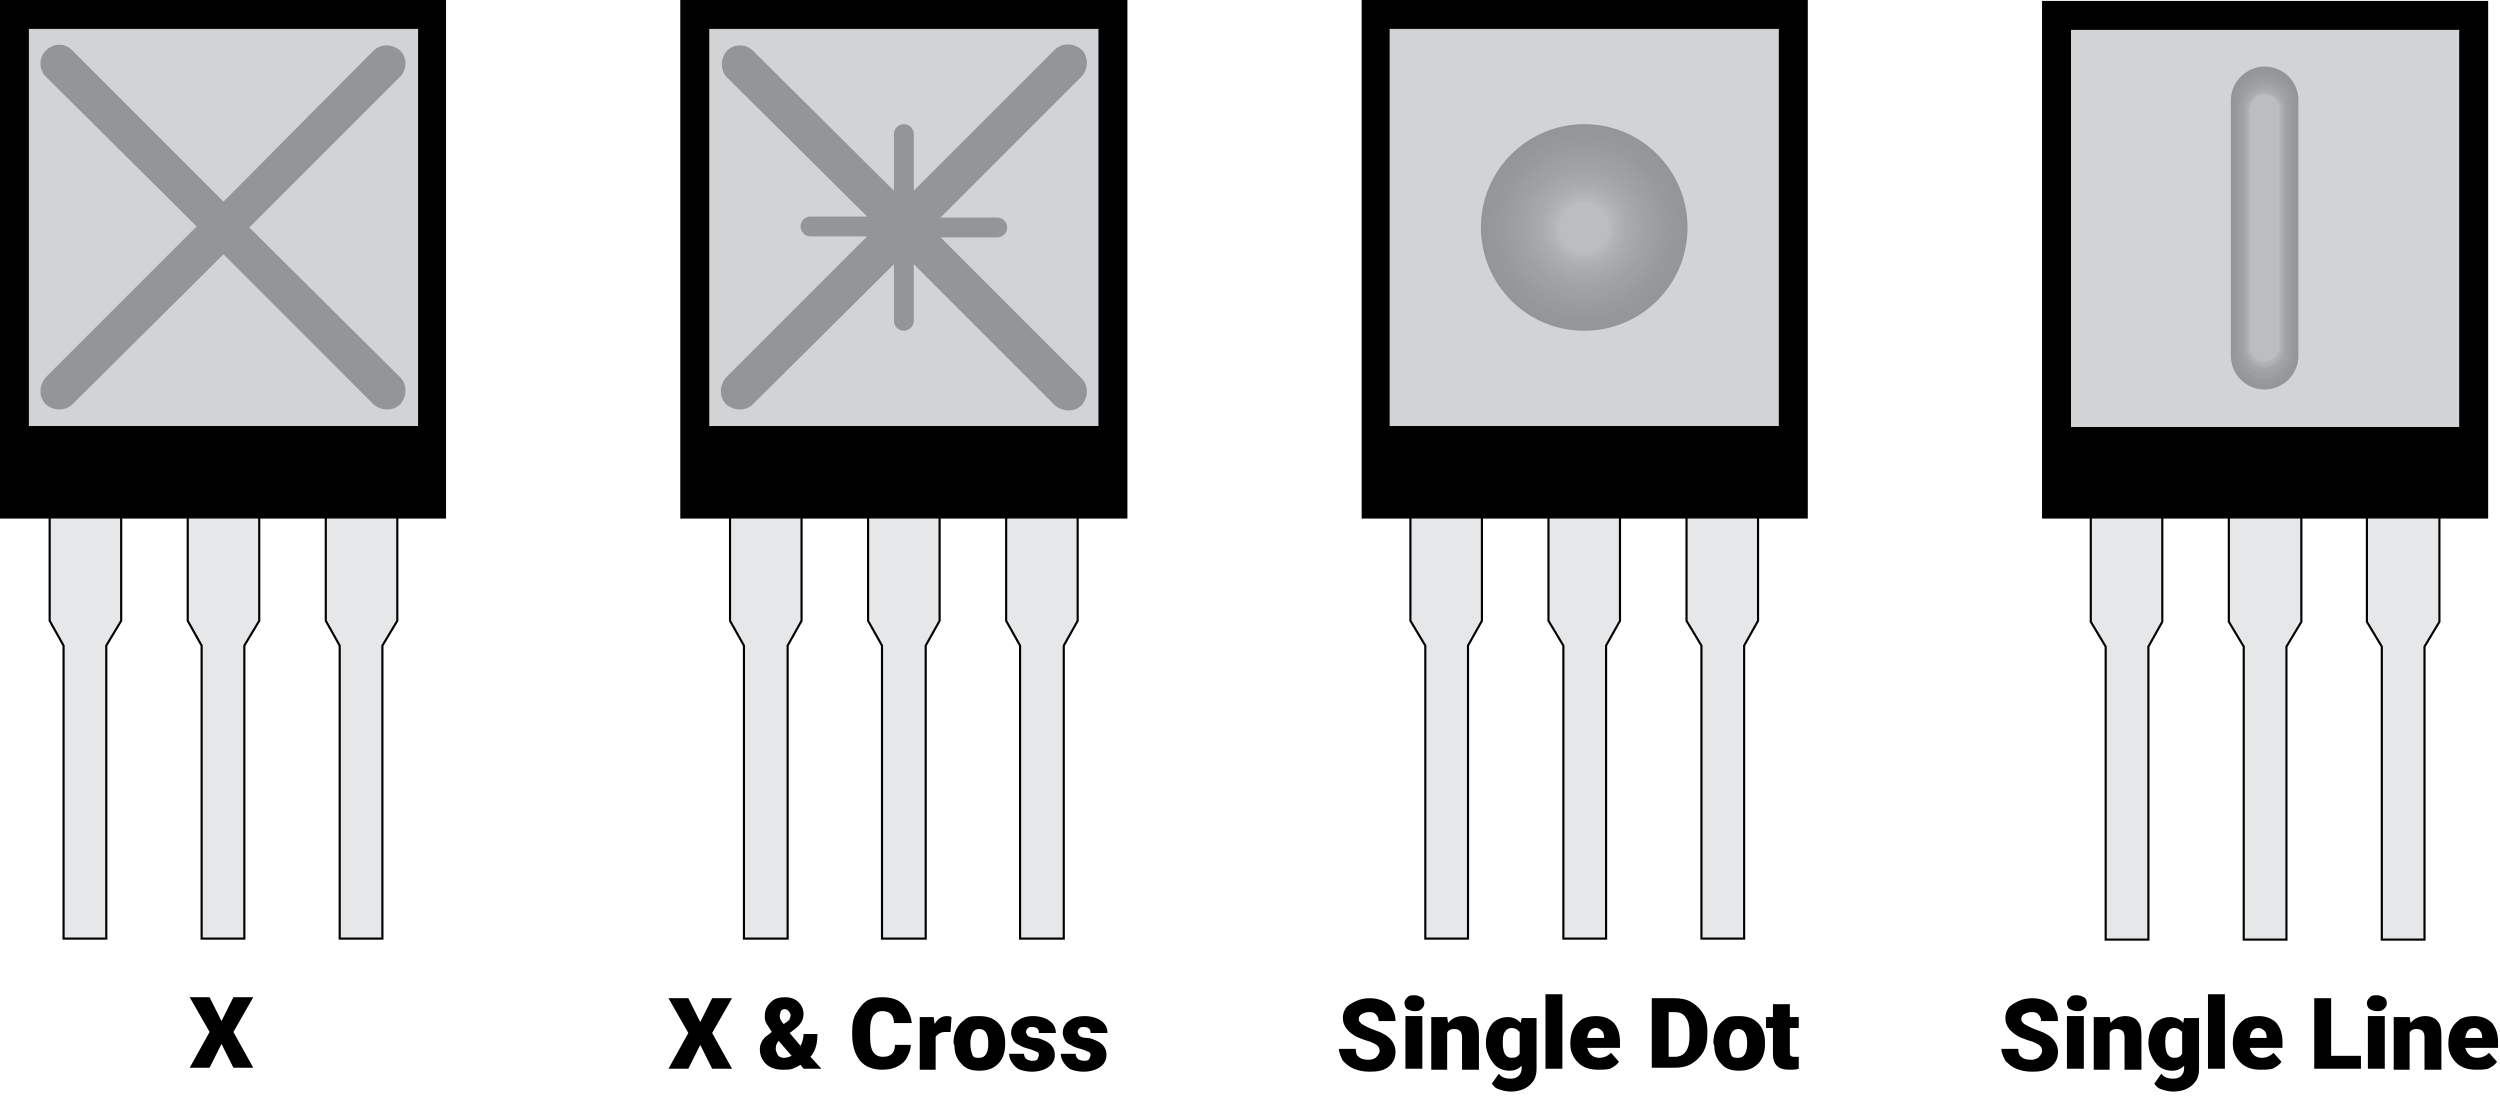<?xml version="1.0" encoding="UTF-8"?>
<svg xmlns="http://www.w3.org/2000/svg" xmlns:xlink="http://www.w3.org/1999/xlink" version="1.1" id="Layer_1" x="0px" y="0px" viewBox="0 0 251.7 110.4" style="enable-background:new 0 0 251.7 110.4;" xml:space="preserve">
<style type="text/css">
	.st0{fill-rule:evenodd;clip-rule:evenodd;stroke:#000000;stroke-width:0.216;stroke-miterlimit:2.613;}
	.st1{fill-rule:evenodd;clip-rule:evenodd;fill:#E6E7E8;stroke:#000000;stroke-width:0.216;stroke-miterlimit:2.613;}
	.st2{fill-rule:evenodd;clip-rule:evenodd;fill:#D1D3D4;stroke:#000000;stroke-width:0.216;stroke-miterlimit:2.613;}
	.st3{fill-rule:evenodd;clip-rule:evenodd;fill:#939598;}
	.st4{fill-rule:evenodd;clip-rule:evenodd;fill:#949698;}
	.st5{fill-rule:evenodd;clip-rule:evenodd;fill:#949699;}
	.st6{fill-rule:evenodd;clip-rule:evenodd;fill:#95979A;}
	.st7{fill-rule:evenodd;clip-rule:evenodd;fill:#96989B;}
	.st8{fill-rule:evenodd;clip-rule:evenodd;fill:#97999B;}
	.st9{fill-rule:evenodd;clip-rule:evenodd;fill:#979A9C;}
	.st10{fill-rule:evenodd;clip-rule:evenodd;fill:#989A9D;}
	.st11{fill-rule:evenodd;clip-rule:evenodd;fill:#999B9E;}
	.st12{fill-rule:evenodd;clip-rule:evenodd;fill:#9A9C9E;}
	.st13{fill-rule:evenodd;clip-rule:evenodd;fill:#9B9D9F;}
	.st14{fill-rule:evenodd;clip-rule:evenodd;fill:#9C9EA1;}
	.st15{fill-rule:evenodd;clip-rule:evenodd;fill:#9D9FA2;}
	.st16{fill-rule:evenodd;clip-rule:evenodd;fill:#9EA0A2;}
	.st17{fill-rule:evenodd;clip-rule:evenodd;fill:#9EA1A3;}
	.st18{fill-rule:evenodd;clip-rule:evenodd;fill:#A0A2A5;}
	.st19{fill-rule:evenodd;clip-rule:evenodd;fill:#A1A3A5;}
	.st20{fill-rule:evenodd;clip-rule:evenodd;fill:#A2A4A7;}
	.st21{fill-rule:evenodd;clip-rule:evenodd;fill:#A3A5A8;}
	.st22{fill-rule:evenodd;clip-rule:evenodd;fill:#A5A7A9;}
	.st23{fill-rule:evenodd;clip-rule:evenodd;fill:#A6A8AB;}
	.st24{fill-rule:evenodd;clip-rule:evenodd;fill:#A7A9AC;}
	.st25{fill-rule:evenodd;clip-rule:evenodd;fill:#A9ABAD;}
	.st26{fill-rule:evenodd;clip-rule:evenodd;fill:#AAACAF;}
	.st27{fill-rule:evenodd;clip-rule:evenodd;fill:#ADAFB1;}
	.st28{fill-rule:evenodd;clip-rule:evenodd;fill:#AEB0B3;}
	.st29{fill-rule:evenodd;clip-rule:evenodd;fill:#B1B3B5;}
	.st30{fill-rule:evenodd;clip-rule:evenodd;fill:#B2B4B7;}
	.st31{fill-rule:evenodd;clip-rule:evenodd;fill:#B6B8BA;}
	.st32{fill-rule:evenodd;clip-rule:evenodd;fill:#B8BABC;}
	.st33{fill-rule:evenodd;clip-rule:evenodd;fill:#BCBDC0;}
	.st34{fill-rule:evenodd;clip-rule:evenodd;fill:#A2A4A6;}
	.st35{fill-rule:evenodd;clip-rule:evenodd;fill:#A5A8AA;}
</style>
<g>
	<polygon class="st0" points="0.1,0.1 44.8,0.1 44.8,52.1 0.1,52.1 0.1,0.1  "></polygon>
	<polygon class="st1" points="6.4,52.1 10.7,52.1 12.2,52.1 12.2,62.5 10.7,65 10.7,94.5 6.4,94.5 6.4,65 5,62.5 5,52.1 6.4,52.1     "></polygon>
	<polygon class="st1" points="20.3,52.1 24.6,52.1 26.1,52.1 26.1,62.5 24.6,65 24.6,94.5 20.3,94.5 20.3,65 18.9,62.5 18.9,52.1    20.3,52.1  "></polygon>
	<polygon class="st1" points="34.2,52.1 38.5,52.1 40,52.1 40,62.5 38.5,65 38.5,94.5 34.2,94.5 34.2,65 32.8,62.5 32.8,52.1    34.2,52.1  "></polygon>
	<polygon class="st2" points="2.8,2.8 42.2,2.8 42.2,43 2.8,43 2.8,2.8  "></polygon>
	<path class="st3" d="M7.3,5.1l15.2,15.2L37.6,5.1c0.7-0.7,1.9-0.7,2.7,0C41,5.8,41,7,40.3,7.7L25.1,22.9L40.3,38   c0.7,0.7,0.7,1.9,0,2.7c-0.7,0.7-1.9,0.7-2.7,0L22.5,25.6L7.3,40.7c-0.7,0.7-1.9,0.7-2.7,0c-0.7-0.7-0.7-1.9,0-2.7l15.2-15.2   L4.6,7.7C3.9,7,3.9,5.8,4.6,5.1C5.4,4.3,6.6,4.3,7.3,5.1L7.3,5.1z"></path>
	<polygon class="st0" points="68.6,0.1 113.4,0.1 113.4,52.1 68.6,52.1 68.6,0.1  "></polygon>
	<polygon class="st1" points="74.9,52.1 79.3,52.1 80.7,52.1 80.7,62.5 79.3,65 79.3,94.5 74.9,94.5 74.9,65 73.5,62.5 73.5,52.1    74.9,52.1  "></polygon>
	<polygon class="st1" points="88.8,52.1 93.2,52.1 94.6,52.1 94.6,62.5 93.2,65 93.2,94.5 88.8,94.5 88.8,65 87.4,62.5 87.4,52.1    88.8,52.1  "></polygon>
	<polygon class="st1" points="102.7,52.1 107.1,52.1 108.5,52.1 108.5,62.5 107.1,65 107.1,94.5 102.7,94.5 102.7,65 101.3,62.5    101.3,52.1 102.7,52.1  "></polygon>
	<polygon class="st2" points="71.3,2.8 110.7,2.8 110.7,43 71.3,43 71.3,2.8  "></polygon>
	<path class="st3" d="M75.8,5.1L90,19.2v-5.7c0-0.6,0.5-1,1-1c0.6,0,1,0.5,1,1v5.7l14.2-14.2c0.7-0.7,1.9-0.7,2.7,0   c0.7,0.7,0.7,1.9,0,2.7L94.7,21.9h5.7c0.6,0,1,0.5,1,1c0,0.6-0.5,1-1,1h-5.7l14.2,14.2c0.7,0.7,0.7,1.9,0,2.7   c-0.7,0.7-1.9,0.7-2.7,0L92,26.6v5.7c0,0.6-0.5,1-1,1c-0.6,0-1-0.5-1-1v-5.7L75.8,40.7c-0.7,0.7-1.9,0.7-2.7,0   c-0.7-0.7-0.7-1.9,0-2.7l14.2-14.2h-5.7c-0.6,0-1-0.5-1-1c0-0.6,0.5-1,1-1h5.7L73.2,7.8c-0.7-0.7-0.7-1.9,0-2.7   C73.9,4.4,75.1,4.4,75.8,5.1L75.8,5.1z"></path>
	<polygon class="st0" points="137.2,0.1 181.9,0.1 181.9,52.1 137.2,52.1 137.2,0.1  "></polygon>
	<polygon class="st1" points="143.5,52.1 147.8,52.1 149.2,52.1 149.2,62.5 147.8,65 147.8,94.5 143.5,94.5 143.5,65 142,62.5    142,52.1 143.5,52.1  "></polygon>
	<polygon class="st1" points="157.4,52.1 161.7,52.1 163.1,52.1 163.1,62.5 161.7,65 161.7,94.5 157.4,94.5 157.4,65 155.9,62.5    155.9,52.1 157.4,52.1  "></polygon>
	<polygon class="st1" points="171.3,52.1 175.6,52.1 177,52.1 177,62.5 175.6,65 175.6,94.5 171.3,94.5 171.3,65 169.8,62.5    169.8,52.1 171.3,52.1  "></polygon>
	<polygon class="st2" points="139.8,2.8 179.2,2.8 179.2,43 139.8,43 139.8,2.8  "></polygon>
	<path class="st3" d="M159.5,12.5c5.8,0,10.4,4.7,10.4,10.4c0,5.8-4.7,10.4-10.4,10.4c-5.8,0-10.4-4.7-10.4-10.4   C149.1,17.1,153.8,12.5,159.5,12.5L159.5,12.5z"></path>
	<path class="st4" d="M159.5,12.7c5.6,0,10.2,4.6,10.2,10.2c0,5.6-4.6,10.2-10.2,10.2c-5.6,0-10.2-4.6-10.2-10.2   C149.3,17.3,153.9,12.7,159.5,12.7L159.5,12.7z"></path>
	<path class="st5" d="M159.5,13c5.5,0,9.9,4.4,9.9,9.9s-4.4,9.9-9.9,9.9s-9.9-4.4-9.9-9.9S154,13,159.5,13L159.5,13z"></path>
	<path class="st6" d="M159.5,13.2c5.3,0,9.7,4.3,9.7,9.7c0,5.3-4.3,9.7-9.7,9.7c-5.3,0-9.7-4.3-9.7-9.7   C149.8,17.6,154.2,13.2,159.5,13.2L159.5,13.2z"></path>
	<path class="st6" d="M159.5,13.5c5.2,0,9.4,4.2,9.4,9.4c0,5.2-4.2,9.4-9.4,9.4c-5.2,0-9.4-4.2-9.4-9.4   C150.1,17.7,154.3,13.5,159.5,13.5L159.5,13.5z"></path>
	<path class="st7" d="M159.5,13.7c5.1,0,9.2,4.1,9.2,9.2c0,5.1-4.1,9.2-9.2,9.2c-5.1,0-9.2-4.1-9.2-9.2   C150.4,17.8,154.5,13.7,159.5,13.7L159.5,13.7z"></path>
	<path class="st8" d="M159.5,14c4.9,0,8.9,4,8.9,8.9s-4,8.9-8.9,8.9s-8.9-4-8.9-8.9S154.6,14,159.5,14L159.5,14z"></path>
	<path class="st9" d="M159.5,14.3c4.8,0,8.7,3.9,8.7,8.7c0,4.8-3.9,8.7-8.7,8.7c-4.8,0-8.7-3.9-8.7-8.7   C150.9,18.1,154.7,14.3,159.5,14.3L159.5,14.3z"></path>
	<path class="st10" d="M159.5,14.5c4.6,0,8.4,3.8,8.4,8.4c0,4.6-3.8,8.4-8.4,8.4c-4.6,0-8.4-3.8-8.4-8.4   C151.1,18.3,154.9,14.5,159.5,14.5L159.5,14.5z"></path>
	<path class="st11" d="M159.5,14.8c4.5,0,8.1,3.6,8.1,8.1c0,4.5-3.6,8.1-8.1,8.1c-4.5,0-8.1-3.6-8.1-8.1   C151.4,18.4,155,14.8,159.5,14.8L159.5,14.8z"></path>
	<path class="st12" d="M159.5,15c4.4,0,7.9,3.5,7.9,7.9c0,4.4-3.5,7.9-7.9,7.9c-4.4,0-7.9-3.5-7.9-7.9C151.6,18.6,155.2,15,159.5,15   L159.5,15z"></path>
	<path class="st13" d="M159.5,15.3c4.2,0,7.6,3.4,7.6,7.6c0,4.2-3.4,7.6-7.6,7.6c-4.2,0-7.6-3.4-7.6-7.6   C151.9,18.7,155.3,15.3,159.5,15.3L159.5,15.3z"></path>
	<path class="st14" d="M159.5,15.5c4.1,0,7.4,3.3,7.4,7.4c0,4.1-3.3,7.4-7.4,7.4c-4.1,0-7.4-3.3-7.4-7.4   C152.2,18.8,155.5,15.5,159.5,15.5L159.5,15.5z"></path>
	<path class="st15" d="M159.5,15.8c3.9,0,7.1,3.2,7.1,7.1c0,3.9-3.2,7.1-7.1,7.1c-3.9,0-7.1-3.2-7.1-7.1   C152.4,19,155.6,15.8,159.5,15.8L159.5,15.8z"></path>
	<path class="st16" d="M159.5,16.1c3.8,0,6.9,3.1,6.9,6.9c0,3.8-3.1,6.9-6.9,6.9c-3.8,0-6.9-3.1-6.9-6.9   C152.7,19.1,155.7,16.1,159.5,16.1L159.5,16.1z"></path>
	<path class="st17" d="M159.5,16.3c3.6,0,6.6,3,6.6,6.6c0,3.6-3,6.6-6.6,6.6c-3.6,0-6.6-3-6.6-6.6C152.9,19.3,155.9,16.3,159.5,16.3   L159.5,16.3z"></path>
	<path class="st18" d="M159.5,16.6c3.5,0,6.3,2.8,6.3,6.3c0,3.5-2.8,6.3-6.3,6.3c-3.5,0-6.3-2.8-6.3-6.3   C153.2,19.4,156,16.6,159.5,16.6L159.5,16.6z"></path>
	<path class="st19" d="M159.5,16.8c3.4,0,6.1,2.7,6.1,6.1c0,3.4-2.7,6.1-6.1,6.1c-3.4,0-6.1-2.7-6.1-6.1   C153.4,19.6,156.2,16.8,159.5,16.8L159.5,16.8z"></path>
	<path class="st20" d="M159.5,17.1c3.2,0,5.8,2.6,5.8,5.8c0,3.2-2.6,5.8-5.8,5.8c-3.2,0-5.8-2.6-5.8-5.8   C153.7,19.7,156.3,17.1,159.5,17.1L159.5,17.1z"></path>
	<path class="st21" d="M159.5,17.3c3.1,0,5.6,2.5,5.6,5.6c0,3.1-2.5,5.6-5.6,5.6c-3.1,0-5.6-2.5-5.6-5.6   C153.9,19.8,156.4,17.3,159.5,17.3L159.5,17.3z"></path>
	<path class="st22" d="M159.5,17.6c2.9,0,5.3,2.4,5.3,5.3c0,2.9-2.4,5.3-5.3,5.3c-2.9,0-5.3-2.4-5.3-5.3   C154.2,20,156.6,17.6,159.5,17.6L159.5,17.6z"></path>
	<path class="st23" d="M159.5,17.9c2.8,0,5.1,2.3,5.1,5.1c0,2.8-2.3,5.1-5.1,5.1c-2.8,0-5.1-2.3-5.1-5.1   C154.5,20.1,156.7,17.9,159.5,17.9L159.5,17.9z"></path>
	<path class="st24" d="M159.5,18.1c2.7,0,4.8,2.2,4.8,4.8c0,2.7-2.2,4.8-4.8,4.8c-2.7,0-4.8-2.2-4.8-4.8   C154.7,20.3,156.9,18.1,159.5,18.1L159.5,18.1z"></path>
	<path class="st25" d="M159.5,18.4c2.5,0,4.5,2,4.5,4.5c0,2.5-2,4.5-4.5,4.5c-2.5,0-4.5-2-4.5-4.5C155,20.4,157,18.4,159.5,18.4   L159.5,18.4z"></path>
	<path class="st26" d="M159.5,18.6c2.4,0,4.3,1.9,4.3,4.3c0,2.4-1.9,4.3-4.3,4.3c-2.4,0-4.3-1.9-4.3-4.3   C155.2,20.5,157.2,18.6,159.5,18.6L159.5,18.6z"></path>
	<path class="st27" d="M159.5,18.9c2.2,0,4,1.8,4,4c0,2.2-1.8,4-4,4s-4-1.8-4-4C155.5,20.7,157.3,18.9,159.5,18.9L159.5,18.9z"></path>
	<path class="st28" d="M159.5,19.1c2.1,0,3.8,1.7,3.8,3.8c0,2.1-1.7,3.8-3.8,3.8c-2.1,0-3.8-1.7-3.8-3.8   C155.7,20.8,157.4,19.1,159.5,19.1L159.5,19.1z"></path>
	<path class="st29" d="M159.5,19.4c1.9,0,3.5,1.6,3.5,3.5c0,1.9-1.6,3.5-3.5,3.5s-3.5-1.6-3.5-3.5C156,21,157.6,19.4,159.5,19.4   L159.5,19.4z"></path>
	<path class="st30" d="M159.5,19.6c1.8,0,3.3,1.5,3.3,3.3c0,1.8-1.5,3.3-3.3,3.3c-1.8,0-3.3-1.5-3.3-3.3   C156.3,21.1,157.7,19.6,159.5,19.6L159.5,19.6z"></path>
	<path class="st31" d="M159.5,19.9c1.7,0,3,1.3,3,3c0,1.7-1.3,3-3,3s-3-1.3-3-3C156.5,21.3,157.9,19.9,159.5,19.9L159.5,19.9z"></path>
	<path class="st32" d="M159.5,20.2c1.5,0,2.8,1.2,2.8,2.8c0,1.5-1.2,2.8-2.8,2.8c-1.5,0-2.8-1.2-2.8-2.8   C156.8,21.4,158,20.2,159.5,20.2L159.5,20.2z"></path>
	<path class="st33" d="M159.5,20.4c1.4,0,2.5,1.1,2.5,2.5c0,1.4-1.1,2.5-2.5,2.5c-1.4,0-2.5-1.1-2.5-2.5   C157,21.5,158.1,20.4,159.5,20.4L159.5,20.4z"></path>
	<polygon class="st0" points="205.7,0.2 250.4,0.2 250.4,52.1 205.7,52.1 205.7,0.2  "></polygon>
	<polygon class="st1" points="212,52.1 216.3,52.1 217.7,52.1 217.7,62.6 216.3,65.1 216.3,94.6 212,94.6 212,65.1 210.5,62.6    210.5,52.1 212,52.1  "></polygon>
	<polygon class="st1" points="225.9,52.1 230.2,52.1 231.7,52.1 231.7,62.6 230.2,65.1 230.2,94.6 225.9,94.6 225.9,65.1    224.4,62.6 224.4,52.1 225.9,52.1  "></polygon>
	<polygon class="st1" points="239.8,52.1 244.1,52.1 245.6,52.1 245.6,62.6 244.1,65.1 244.1,94.6 239.8,94.6 239.8,65.1    238.3,62.6 238.3,52.1 239.8,52.1  "></polygon>
	<polygon class="st2" points="208.4,2.9 247.7,2.9 247.7,43.1 208.4,43.1 208.4,2.9  "></polygon>
	<g>
		<path d="M22.3,102.8l1.2-2.4h2l-2,3.5l2,3.6h-2l-1.2-2.4l-1.2,2.4h-2l2-3.6l-2-3.5h2L22.3,102.8z"></path>
	</g>
	<g>
		<path d="M70.5,102.9l1.2-2.4h2l-2,3.5l2,3.6h-2l-1.2-2.4l-1.2,2.4h-2l2-3.6l-2-3.5h2L70.5,102.9z"></path>
		<path d="M77.7,103.9c-0.2-0.3-0.3-0.5-0.5-0.8s-0.2-0.5-0.2-0.8c0-0.6,0.2-1,0.6-1.4c0.4-0.4,0.9-0.5,1.5-0.5c0.5,0,1,0.2,1.3,0.5    s0.5,0.7,0.5,1.2c0,0.6-0.3,1.1-1,1.6l-0.4,0.3l1.1,1.3c0.2-0.4,0.3-0.8,0.3-1.2h1.4c0,1-0.2,1.7-0.7,2.3l1.1,1.2h-1.8l-0.3-0.4    c-0.3,0.2-0.6,0.3-0.8,0.4c-0.3,0.1-0.6,0.1-1,0.1c-0.7,0-1.3-0.2-1.7-0.6c-0.4-0.4-0.6-0.9-0.6-1.5c0-0.3,0.1-0.6,0.3-0.9    S77.2,104.3,77.7,103.9L77.7,103.9z M78.9,106.5c0.3,0,0.6-0.1,0.8-0.2l-1.3-1.5l0,0c-0.2,0.2-0.3,0.5-0.3,0.8    c0,0.2,0.1,0.4,0.2,0.6S78.7,106.5,78.9,106.5z M78.5,102.3c0,0.2,0.1,0.5,0.4,0.8l0.3-0.2c0.1-0.1,0.3-0.2,0.3-0.3    s0.1-0.2,0.1-0.4c0-0.1-0.1-0.3-0.2-0.4c-0.1-0.1-0.2-0.2-0.4-0.2c-0.2,0-0.3,0.1-0.4,0.2C78.6,102,78.5,102.1,78.5,102.3z"></path>
		<path d="M91.7,105.2c0,0.5-0.2,0.9-0.4,1.3c-0.2,0.4-0.6,0.7-1,0.9c-0.4,0.2-0.9,0.3-1.5,0.3c-0.9,0-1.7-0.3-2.2-0.9    s-0.8-1.5-0.8-2.6v-0.4c0-0.7,0.1-1.3,0.4-1.8s0.6-0.9,1-1.2c0.5-0.3,1-0.4,1.6-0.4c0.9,0,1.6,0.2,2.1,0.7    c0.5,0.5,0.8,1.1,0.9,1.9H90c0-0.4-0.1-0.7-0.3-0.9s-0.5-0.3-0.9-0.3c-0.4,0-0.7,0.2-0.9,0.5s-0.3,0.8-0.3,1.5v0.5    c0,0.8,0.1,1.3,0.3,1.6s0.5,0.5,1,0.5c0.4,0,0.7-0.1,0.9-0.3c0.2-0.2,0.3-0.5,0.3-0.9H91.7z"></path>
		<path d="M95.7,103.9l-0.5,0c-0.5,0-0.8,0.2-1,0.5v3.3h-1.6v-5.3H94l0.1,0.7c0.3-0.5,0.7-0.8,1.2-0.8c0.2,0,0.3,0,0.5,0.1    L95.7,103.9z"></path>
		<path d="M96,105c0-0.5,0.1-1,0.3-1.4c0.2-0.4,0.5-0.7,0.9-1s0.8-0.3,1.4-0.3c0.8,0,1.4,0.2,1.9,0.7c0.5,0.5,0.7,1.2,0.7,2v0.1    c0,0.8-0.2,1.5-0.7,2c-0.5,0.5-1.1,0.7-1.9,0.7c-0.8,0-1.4-0.2-1.8-0.7c-0.5-0.5-0.7-1.1-0.7-1.8L96,105z M97.7,105.1    c0,0.5,0.1,0.8,0.2,1.1s0.4,0.3,0.7,0.3c0.6,0,0.9-0.5,0.9-1.4V105c0-0.9-0.3-1.4-0.9-1.4c-0.6,0-0.8,0.4-0.9,1.2L97.7,105.1z"></path>
		<path d="M104.6,106.2c0-0.1-0.1-0.3-0.2-0.3s-0.4-0.2-0.8-0.3s-0.7-0.2-1-0.4c-0.3-0.1-0.5-0.3-0.6-0.5s-0.2-0.5-0.2-0.7    c0-0.5,0.2-0.9,0.6-1.2c0.4-0.3,0.9-0.5,1.6-0.5c0.7,0,1.3,0.2,1.7,0.5c0.4,0.3,0.6,0.7,0.6,1.2h-1.7c0-0.4-0.2-0.6-0.7-0.6    c-0.2,0-0.3,0-0.4,0.1c-0.1,0.1-0.2,0.2-0.2,0.4c0,0.1,0.1,0.3,0.2,0.4s0.4,0.2,0.7,0.2s0.6,0.1,0.8,0.2c0.8,0.3,1.2,0.8,1.2,1.5    c0,0.5-0.2,0.9-0.6,1.2c-0.4,0.3-1,0.5-1.7,0.5c-0.5,0-0.9-0.1-1.2-0.2s-0.6-0.4-0.8-0.7s-0.3-0.6-0.3-0.9h1.5    c0,0.2,0.1,0.4,0.2,0.5s0.4,0.2,0.6,0.2c0.2,0,0.4,0,0.5-0.1S104.6,106.3,104.6,106.2z"></path>
		<path d="M109.8,106.2c0-0.1-0.1-0.3-0.2-0.3s-0.4-0.2-0.8-0.3s-0.7-0.2-1-0.4c-0.3-0.1-0.5-0.3-0.6-0.5s-0.2-0.5-0.2-0.7    c0-0.5,0.2-0.9,0.6-1.2c0.4-0.3,0.9-0.5,1.6-0.5c0.7,0,1.3,0.2,1.7,0.5c0.4,0.3,0.6,0.7,0.6,1.2h-1.7c0-0.4-0.2-0.6-0.7-0.6    c-0.2,0-0.3,0-0.4,0.1c-0.1,0.1-0.2,0.2-0.2,0.4c0,0.1,0.1,0.3,0.2,0.4s0.4,0.2,0.7,0.2s0.6,0.1,0.8,0.2c0.8,0.3,1.2,0.8,1.2,1.5    c0,0.5-0.2,0.9-0.6,1.2c-0.4,0.3-1,0.5-1.7,0.5c-0.5,0-0.9-0.1-1.2-0.2s-0.6-0.4-0.8-0.7s-0.3-0.6-0.3-0.9h1.5    c0,0.2,0.1,0.4,0.2,0.5s0.4,0.2,0.6,0.2c0.2,0,0.4,0,0.5-0.1S109.8,106.3,109.8,106.2z"></path>
	</g>
	<g>
		<path d="M138.9,105.8c0-0.3-0.1-0.4-0.3-0.6c-0.2-0.1-0.5-0.3-0.9-0.4s-0.8-0.3-1.1-0.4c-0.9-0.5-1.4-1.1-1.4-1.9    c0-0.4,0.1-0.7,0.3-1c0.2-0.3,0.6-0.5,1-0.7c0.4-0.2,0.9-0.3,1.4-0.3c0.5,0,1,0.1,1.4,0.3s0.7,0.4,0.9,0.8s0.3,0.7,0.3,1.2h-1.7    c0-0.3-0.1-0.5-0.3-0.7c-0.2-0.2-0.4-0.2-0.7-0.2c-0.3,0-0.5,0.1-0.7,0.2c-0.2,0.1-0.3,0.3-0.3,0.5c0,0.2,0.1,0.3,0.3,0.5    c0.2,0.1,0.5,0.3,1,0.5c0.5,0.2,0.9,0.3,1.2,0.5c0.8,0.4,1.2,1.1,1.2,1.8c0,0.6-0.2,1.1-0.7,1.5s-1.1,0.5-1.9,0.5    c-0.6,0-1.1-0.1-1.6-0.3c-0.5-0.2-0.8-0.5-1.1-0.8c-0.2-0.4-0.4-0.8-0.4-1.2h1.7c0,0.4,0.1,0.7,0.3,0.8c0.2,0.2,0.5,0.3,1,0.3    c0.3,0,0.5-0.1,0.7-0.2C138.8,106.2,138.9,106,138.9,105.8z"></path>
		<path d="M141.4,101c0-0.2,0.1-0.4,0.3-0.6s0.4-0.2,0.7-0.2s0.5,0.1,0.7,0.2s0.3,0.3,0.3,0.6s-0.1,0.4-0.3,0.6s-0.4,0.2-0.7,0.2    s-0.5-0.1-0.7-0.2S141.4,101.2,141.4,101z M143.2,107.6h-1.7v-5.3h1.7V107.6z"></path>
		<path d="M145.7,102.4l0.1,0.6c0.4-0.5,0.9-0.7,1.5-0.7c0.5,0,1,0.2,1.2,0.5c0.3,0.3,0.4,0.8,0.4,1.5v3.4h-1.7v-3.3    c0-0.3-0.1-0.5-0.2-0.6c-0.1-0.1-0.3-0.2-0.6-0.2c-0.3,0-0.6,0.1-0.7,0.4v3.7h-1.6v-5.3H145.7z"></path>
		<path d="M149.6,105c0-0.5,0.1-1,0.3-1.4s0.4-0.7,0.8-0.9c0.3-0.2,0.7-0.3,1.1-0.3c0.5,0,1,0.2,1.3,0.6l0.1-0.5h1.5v5.1    c0,0.5-0.1,0.9-0.3,1.2c-0.2,0.3-0.5,0.6-0.9,0.8c-0.4,0.2-0.9,0.3-1.4,0.3c-0.4,0-0.8-0.1-1.1-0.2c-0.4-0.1-0.6-0.3-0.8-0.6    l0.7-1c0.3,0.4,0.7,0.5,1.2,0.5c0.7,0,1.1-0.4,1.1-1.1v-0.2c-0.3,0.3-0.7,0.5-1.2,0.5c-0.6,0-1.2-0.2-1.6-0.7    S149.6,105.9,149.6,105L149.6,105z M151.3,105.1c0,0.4,0.1,0.8,0.2,1c0.2,0.3,0.4,0.4,0.7,0.4c0.4,0,0.6-0.1,0.8-0.4v-2.2    c-0.2-0.2-0.4-0.4-0.8-0.4c-0.3,0-0.5,0.1-0.7,0.4C151.3,104.2,151.3,104.6,151.3,105.1z"></path>
		<path d="M157.3,107.6h-1.7v-7.5h1.7V107.6z"></path>
		<path d="M160.9,107.7c-0.8,0-1.5-0.2-2-0.7s-0.8-1.1-0.8-1.9V105c0-0.5,0.1-1,0.3-1.4s0.5-0.7,0.9-1c0.4-0.2,0.8-0.3,1.4-0.3    c0.7,0,1.3,0.2,1.8,0.7c0.4,0.5,0.6,1.1,0.6,1.9v0.6h-3.3c0.1,0.3,0.2,0.5,0.4,0.7s0.5,0.3,0.8,0.3c0.5,0,0.9-0.2,1.2-0.5l0.8,0.9    c-0.2,0.3-0.5,0.5-0.9,0.7C161.7,107.7,161.3,107.7,160.9,107.7z M160.7,103.5c-0.5,0-0.8,0.3-0.9,1h1.7v-0.1    c0-0.3-0.1-0.5-0.2-0.6C161.1,103.6,160.9,103.5,160.7,103.5z"></path>
		<path d="M166.3,107.6v-7.1h2.3c0.6,0,1.2,0.1,1.7,0.4c0.5,0.3,0.9,0.7,1.2,1.2c0.3,0.5,0.4,1.1,0.4,1.7v0.3c0,0.7-0.1,1.2-0.4,1.8    c-0.3,0.5-0.7,0.9-1.2,1.2c-0.5,0.3-1.1,0.4-1.7,0.4H166.3z M168,101.9v4.5h0.6c0.5,0,0.9-0.2,1.1-0.5c0.3-0.4,0.4-0.9,0.4-1.6    v-0.3c0-0.7-0.1-1.2-0.4-1.6s-0.6-0.5-1.2-0.5H168z"></path>
		<path d="M172.5,105c0-0.5,0.1-1,0.3-1.4c0.2-0.4,0.5-0.7,0.9-1s0.8-0.3,1.4-0.3c0.8,0,1.4,0.2,1.9,0.7c0.5,0.5,0.7,1.2,0.7,2v0.1    c0,0.8-0.2,1.5-0.7,2c-0.5,0.5-1.1,0.7-1.9,0.7c-0.8,0-1.4-0.2-1.8-0.7c-0.5-0.5-0.7-1.1-0.7-1.8L172.5,105z M174.1,105.1    c0,0.5,0.1,0.8,0.2,1.1s0.4,0.3,0.7,0.3c0.6,0,0.9-0.5,0.9-1.4V105c0-0.9-0.3-1.4-0.9-1.4c-0.5,0-0.8,0.4-0.9,1.2L174.1,105.1z"></path>
		<path d="M180.2,101.1v1.3h0.9v1.1h-0.9v2.4c0,0.2,0,0.3,0.1,0.4s0.2,0.1,0.4,0.1c0.2,0,0.3,0,0.4,0v1.2c-0.3,0.1-0.6,0.1-0.9,0.1    c-0.6,0-1-0.1-1.3-0.4s-0.4-0.7-0.4-1.2v-2.6h-0.7v-1.1h0.7v-1.3H180.2z"></path>
	</g>
	<g>
		<path d="M205.6,105.8c0-0.3-0.1-0.4-0.3-0.6c-0.2-0.1-0.5-0.3-0.9-0.4s-0.8-0.3-1.1-0.4c-0.9-0.5-1.4-1.1-1.4-1.9    c0-0.4,0.1-0.7,0.3-1c0.2-0.3,0.6-0.5,1-0.7c0.4-0.2,0.9-0.3,1.4-0.3c0.5,0,1,0.1,1.4,0.3s0.7,0.4,0.9,0.8s0.3,0.7,0.3,1.2h-1.7    c0-0.3-0.1-0.5-0.3-0.7c-0.2-0.2-0.4-0.2-0.7-0.2c-0.3,0-0.5,0.1-0.7,0.2c-0.2,0.1-0.3,0.3-0.3,0.5c0,0.2,0.1,0.3,0.3,0.5    c0.2,0.1,0.5,0.3,1,0.5c0.5,0.2,0.9,0.3,1.2,0.5c0.8,0.4,1.2,1.1,1.2,1.8c0,0.6-0.2,1.1-0.7,1.5s-1.1,0.5-1.9,0.5    c-0.6,0-1.1-0.1-1.6-0.3c-0.5-0.2-0.8-0.5-1.1-0.8c-0.2-0.4-0.4-0.8-0.4-1.2h1.7c0,0.4,0.1,0.7,0.3,0.8c0.2,0.2,0.5,0.3,1,0.3    c0.3,0,0.5-0.1,0.7-0.2C205.5,106.2,205.6,106,205.6,105.8z"></path>
		<path d="M208.1,101c0-0.2,0.1-0.4,0.3-0.6s0.4-0.2,0.7-0.2s0.5,0.1,0.7,0.2s0.3,0.3,0.3,0.6s-0.1,0.4-0.3,0.6s-0.4,0.2-0.7,0.2    s-0.5-0.1-0.7-0.2S208.1,101.2,208.1,101z M209.8,107.6h-1.7v-5.3h1.7V107.6z"></path>
		<path d="M212.4,102.4l0.1,0.6c0.4-0.5,0.9-0.7,1.5-0.7c0.5,0,1,0.2,1.2,0.5c0.3,0.3,0.4,0.8,0.4,1.5v3.4h-1.7v-3.3    c0-0.3-0.1-0.5-0.2-0.6c-0.1-0.1-0.3-0.2-0.6-0.2c-0.3,0-0.6,0.1-0.7,0.4v3.7h-1.6v-5.3H212.4z"></path>
		<path d="M216.3,105c0-0.5,0.1-1,0.3-1.4s0.4-0.7,0.8-0.9c0.3-0.2,0.7-0.3,1.1-0.3c0.5,0,1,0.2,1.3,0.6l0.1-0.5h1.5v5.1    c0,0.5-0.1,0.9-0.3,1.2c-0.2,0.3-0.5,0.6-0.9,0.8c-0.4,0.2-0.9,0.3-1.4,0.3c-0.4,0-0.8-0.1-1.1-0.2c-0.4-0.1-0.6-0.3-0.8-0.6    l0.7-1c0.3,0.4,0.7,0.5,1.2,0.5c0.7,0,1.1-0.4,1.1-1.1v-0.2c-0.3,0.3-0.7,0.5-1.2,0.5c-0.6,0-1.2-0.2-1.6-0.7    S216.3,105.9,216.3,105L216.3,105z M218,105.1c0,0.4,0.1,0.8,0.2,1c0.2,0.3,0.4,0.4,0.7,0.4c0.4,0,0.6-0.1,0.8-0.4v-2.2    c-0.2-0.2-0.4-0.4-0.8-0.4c-0.3,0-0.5,0.1-0.7,0.4C218,104.2,218,104.6,218,105.1z"></path>
		<path d="M224,107.6h-1.7v-7.5h1.7V107.6z"></path>
		<path d="M227.6,107.7c-0.8,0-1.5-0.2-2-0.7s-0.8-1.1-0.8-1.9V105c0-0.5,0.1-1,0.3-1.4s0.5-0.7,0.9-1c0.4-0.2,0.8-0.3,1.4-0.3    c0.7,0,1.3,0.2,1.8,0.7c0.4,0.5,0.6,1.1,0.6,1.9v0.6h-3.3c0.1,0.3,0.2,0.5,0.4,0.7s0.5,0.3,0.8,0.3c0.5,0,0.9-0.2,1.2-0.5l0.8,0.9    c-0.2,0.3-0.5,0.5-0.9,0.7C228.4,107.7,228,107.7,227.6,107.7z M227.4,103.5c-0.5,0-0.8,0.3-0.9,1h1.7v-0.1c0-0.3-0.1-0.5-0.2-0.6    C227.8,103.6,227.6,103.5,227.4,103.5z"></path>
		<path d="M234.7,106.3h3v1.3H233v-7.1h1.7V106.3z"></path>
		<path d="M238.3,101c0-0.2,0.1-0.4,0.3-0.6s0.4-0.2,0.7-0.2s0.5,0.1,0.7,0.2s0.3,0.3,0.3,0.6s-0.1,0.4-0.3,0.6s-0.4,0.2-0.7,0.2    s-0.5-0.1-0.7-0.2S238.3,101.2,238.3,101z M240.1,107.6h-1.7v-5.3h1.7V107.6z"></path>
		<path d="M242.6,102.4l0.1,0.6c0.4-0.5,0.9-0.7,1.5-0.7c0.5,0,1,0.2,1.2,0.5c0.3,0.3,0.4,0.8,0.4,1.5v3.4h-1.7v-3.3    c0-0.3-0.1-0.5-0.2-0.6c-0.1-0.1-0.3-0.2-0.6-0.2c-0.3,0-0.6,0.1-0.7,0.4v3.7h-1.6v-5.3H242.6z"></path>
		<path d="M249.3,107.7c-0.8,0-1.5-0.2-2-0.7s-0.8-1.1-0.8-1.9V105c0-0.5,0.1-1,0.3-1.4s0.5-0.7,0.9-1c0.4-0.2,0.8-0.3,1.4-0.3    c0.7,0,1.3,0.2,1.8,0.7c0.4,0.5,0.6,1.1,0.6,1.9v0.6h-3.3c0.1,0.3,0.2,0.5,0.4,0.7s0.5,0.3,0.8,0.3c0.5,0,0.9-0.2,1.2-0.5l0.8,0.9    c-0.2,0.3-0.5,0.5-0.9,0.7C250.1,107.7,249.7,107.7,249.3,107.7z M249.1,103.5c-0.5,0-0.8,0.3-0.9,1h1.7v-0.1    c0-0.3-0.1-0.5-0.2-0.6C249.6,103.6,249.4,103.5,249.1,103.5z"></path>
	</g>
	<path class="st3" d="M228,6.7L228,6.7c1.9,0,3.4,1.5,3.4,3.4v25.7c0,1.9-1.5,3.4-3.4,3.4h0c-1.9,0-3.4-1.5-3.4-3.4V10.1   C224.6,8.2,226.2,6.7,228,6.7L228,6.7z"></path>
	<path class="st5" d="M228,7C228,7,228,7,228,7c1.8,0,3.3,1.5,3.3,3.3c0,8.5,0,17,0,25.6c0,1.8-1.5,3.3-3.3,3.3c0,0,0,0,0,0   c-1.8,0-3.3-1.5-3.3-3.3c0-8.5,0-17,0-25.6C224.8,8.4,226.3,7,228,7L228,7z"></path>
	<path class="st7" d="M228,7.2C228,7.2,228,7.2,228,7.2c1.7,0,3.1,1.4,3.1,3.1c0,8.5,0,16.9,0,25.4c0,1.7-1.4,3.1-3.1,3.1   c0,0,0,0,0,0c-1.7,0-3.1-1.4-3.1-3.1c0-8.5,0-16.9,0-25.4C225,8.6,226.4,7.2,228,7.2L228,7.2z"></path>
	<path class="st9" d="M228,7.5C228,7.5,228,7.5,228,7.5c1.6,0,2.9,1.3,2.9,2.9c0,8.4,0,16.8,0,25.2c0,1.6-1.3,2.9-2.9,2.9   c0,0,0,0,0,0c-1.6,0-2.9-1.3-2.9-2.9c0-8.4,0-16.8,0-25.2C225.1,8.8,226.4,7.5,228,7.5L228,7.5z"></path>
	<path class="st12" d="M228,7.7C228,7.7,228,7.7,228,7.7c1.5,0,2.7,1.2,2.7,2.7c0,8.4,0,16.7,0,25.1c0,1.5-1.2,2.7-2.7,2.7   c0,0,0,0,0,0c-1.5,0-2.7-1.2-2.7-2.7c0-8.4,0-16.7,0-25.1C225.3,9,226.5,7.7,228,7.7L228,7.7z"></path>
	<path class="st14" d="M228,8C228,8,228,8,228,8c1.4,0,2.6,1.2,2.6,2.6c0,8.3,0,16.6,0,24.9c0,1.4-1.2,2.6-2.6,2.6c0,0,0,0,0,0   c-1.4,0-2.6-1.2-2.6-2.6c0-8.3,0-16.6,0-24.9C225.5,9.1,226.6,8,228,8L228,8z"></path>
	<path class="st17" d="M228,8.2C228,8.2,228,8.2,228,8.2c1.3,0,2.4,1.1,2.4,2.4c0,8.2,0,16.5,0,24.7c0,1.3-1.1,2.4-2.4,2.4   c0,0,0,0,0,0c-1.3,0-2.4-1.1-2.4-2.4c0-8.2,0-16.5,0-24.7C225.7,9.3,226.7,8.2,228,8.2L228,8.2z"></path>
	<path class="st34" d="M228,8.5C228,8.5,228,8.5,228,8.5c1.2,0,2.2,1,2.2,2.2c0,8.2,0,16.4,0,24.6c0,1.2-1,2.2-2.2,2.2c0,0,0,0,0,0   c-1.2,0-2.2-1-2.2-2.2c0-8.2,0-16.4,0-24.6C225.8,9.5,226.8,8.5,228,8.5L228,8.5z"></path>
	<path class="st35" d="M228,8.7C228,8.7,228,8.7,228,8.7c1.1,0,2,0.9,2,2c0,8.1,0,16.3,0,24.4c0,1.1-0.9,2-2,2c0,0,0,0,0,0   c-1.1,0-2-0.9-2-2c0-8.1,0-16.3,0-24.4C226,9.7,226.9,8.7,228,8.7L228,8.7z"></path>
	<path class="st26" d="M228,9C228,9,228,9,228,9c1,0,1.9,0.8,1.9,1.9c0,8.1,0,16.2,0,24.2c0,1-0.8,1.9-1.9,1.9c0,0,0,0,0,0   c-1,0-1.9-0.8-1.9-1.9c0-8.1,0-16.2,0-24.2C226.2,9.8,227,9,228,9L228,9z"></path>
	<path class="st29" d="M228,9.3C228,9.3,228,9.3,228,9.3c0.9,0,1.7,0.8,1.7,1.7c0,8,0,16,0,24.1c0,0.9-0.8,1.7-1.7,1.7c0,0,0,0,0,0   c-0.9,0-1.7-0.8-1.7-1.7c0-8,0-16,0-24.1C226.4,10,227.1,9.3,228,9.3L228,9.3z"></path>
	<path class="st33" d="M228,9.5L228,9.5c0.8,0,1.5,0.7,1.5,1.5v23.9c0,0.8-0.7,1.5-1.5,1.5h0c-0.8,0-1.5-0.7-1.5-1.5V11   C226.5,10.2,227.2,9.5,228,9.5L228,9.5z"></path>
</g>
</svg>

